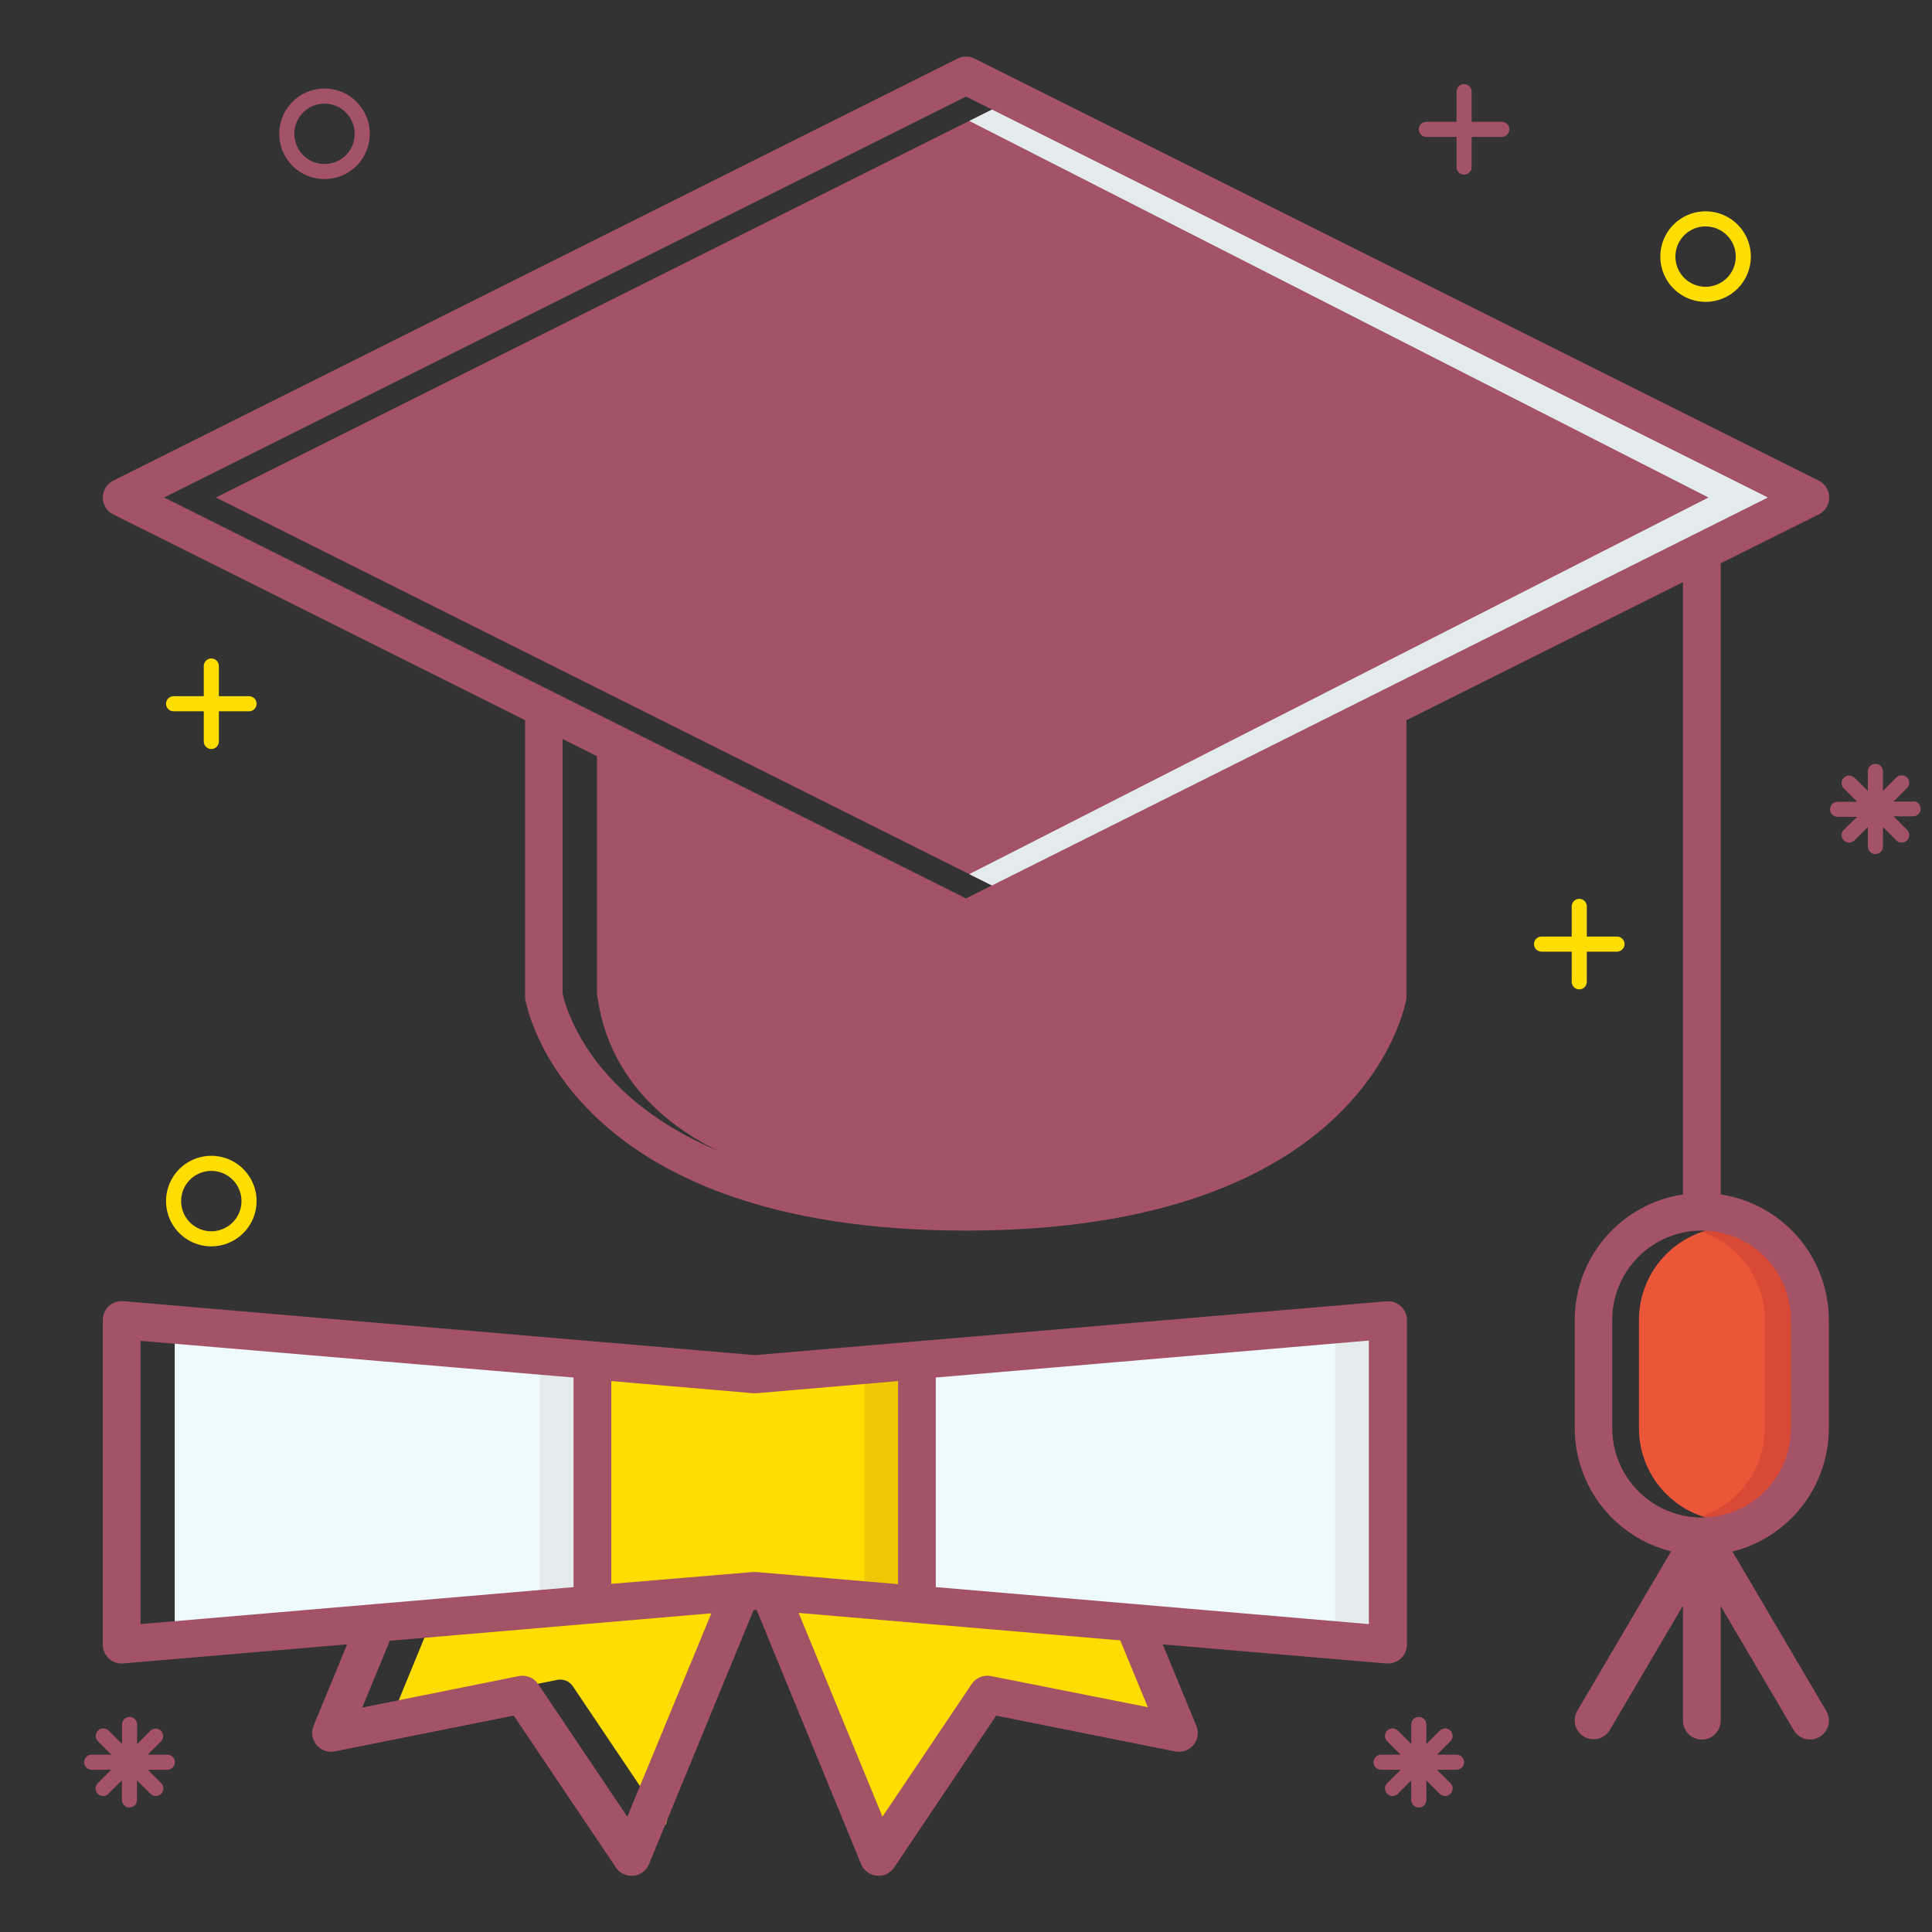 <?xml version="1.0" encoding="UTF-8"?> <svg xmlns="http://www.w3.org/2000/svg" width="256" height="256" viewBox="0 0 256 256" fill="none"><rect x="0" y="0" width="256" height="256" fill="#333333" stroke="none"/> <path d="M52.16 226.93L73.85 222.59C74.236 222.513 74.637 222.551 75.002 222.7C75.367 222.85 75.679 223.104 75.9 223.43L88.24 241.78L95 213.2L56.27 216.93L52.16 226.93Z" fill="#FFDD00"></path> <path d="M129.18 223.43C129.401 223.104 129.713 222.85 130.078 222.7C130.443 222.551 130.844 222.513 131.23 222.59L152.92 226.93L148.8 216.93L105.07 213.2L116.84 241.78L129.18 223.43Z" fill="#FFDD00"></path> <path d="M128.89 123.64C128.612 123.779 128.306 123.852 127.995 123.852C127.684 123.852 127.378 123.779 127.1 123.64L79.1 97.13V131.76C79.68 134.5 81.1 158.57 128.01 158.57C174.64 158.57 181.31 134.5 181.92 131.75V97.12L128.89 123.64Z" fill="#A45367"></path> <path d="M176.92 99.62V131.75C176.32 134.45 169.87 157.7 125.5 158.54H128.01C174.64 158.54 181.31 134.47 181.92 131.72V97.12L176.92 99.62Z" fill="#A45367"></path> <path d="M100.21 208.76L119.55 210.41V182.41L100.21 184.06C100.097 184.07 99.983 184.07 99.87 184.06L80.53 182.41V210.41L99.87 208.76H100.21Z" fill="#FFDD00"></path> <path d="M181.92 177.08L123.55 182.07V210.76L181.92 215.75V177.08Z" fill="#EFFAFE"></path> <path d="M229.51 162.56C226.238 162.562 223.101 163.863 220.787 166.177C218.474 168.49 217.173 171.628 217.17 174.9V189.24C217.17 192.512 218.47 195.651 220.784 197.965C223.098 200.279 226.237 201.58 229.51 201.58C232.783 201.58 235.921 200.279 238.236 197.965C240.55 195.651 241.85 192.512 241.85 189.24V174.9C241.847 171.628 240.546 168.49 238.233 166.177C235.919 163.863 232.782 162.562 229.51 162.56V162.56Z" fill="#EB5639"></path> <path d="M229.51 162.56C228.148 162.563 226.796 162.792 225.51 163.24C227.94 164.074 230.05 165.646 231.545 167.736C233.04 169.826 233.846 172.33 233.85 174.9V189.24C233.846 191.809 233.04 194.313 231.545 196.404C230.05 198.494 227.94 200.065 225.51 200.9C227.367 201.543 229.351 201.732 231.296 201.452C233.241 201.172 235.091 200.43 236.69 199.288C238.29 198.147 239.593 196.639 240.491 194.891C241.389 193.142 241.855 191.205 241.85 189.24V174.9C241.847 171.628 240.546 168.49 238.233 166.177C235.919 163.863 232.782 162.562 229.51 162.56V162.56Z" fill="#D84936"></path> <path d="M241.38 65.92L136 12.24L28.62 65.92L136 119.61L241.38 65.92Z" fill="#A45367"></path> <path d="M136 12.24L128.43 16.02L226.38 65.92L128.43 115.83L136 119.61L241.38 65.92L136 12.24Z" fill="#E4EBED"></path> <path d="M76.53 182.07L23.15 177.08V215.75L76.53 210.75V182.07Z" fill="#EFFAFE"></path> <path d="M114.55 182.84V209.99L119.55 210.41V182.41L114.55 182.84Z" fill="#EFC803"></path> <path d="M176.92 177.51V215.32L181.92 215.75V177.08L176.92 177.51Z" fill="#E4EBED"></path> <path d="M23.15 177.08V177.55L71.53 182.07V210.75L23.15 215.28V215.75L76.53 210.75V182.07L23.15 177.08Z" fill="#E4EBED"></path> <path d="M15 68.16L69.58 95.43V131.88C69.569 132.016 69.569 132.154 69.58 132.29C69.79 133.55 75.31 163.06 127.97 163.06C180.63 163.06 186.15 133.55 186.36 132.29C186.371 132.154 186.371 132.016 186.36 131.88V95.43L223 77.14V158.27C219.016 158.87 215.38 160.877 212.749 163.928C210.118 166.979 208.668 170.872 208.66 174.9V189.24C208.666 192.994 209.926 196.639 212.24 199.595C214.553 202.552 217.788 204.651 221.43 205.56L209 226.69C208.663 227.262 208.567 227.944 208.733 228.586C208.899 229.228 209.313 229.778 209.885 230.115C210.456 230.452 211.138 230.548 211.781 230.382C212.423 230.216 212.973 229.802 213.31 229.23L223 212.76V228C223 228.663 223.263 229.299 223.732 229.768C224.201 230.237 224.837 230.5 225.5 230.5C226.163 230.5 226.799 230.237 227.268 229.768C227.737 229.299 228 228.663 228 228V212.8L237.68 229.26C238.017 229.832 238.567 230.246 239.209 230.412C239.851 230.578 240.533 230.482 241.105 230.145C241.676 229.808 242.091 229.258 242.257 228.616C242.423 227.974 242.327 227.292 241.99 226.72L229.56 205.59C233.202 204.681 236.437 202.582 238.75 199.625C241.064 196.669 242.324 193.024 242.33 189.27V174.9C242.323 170.873 240.873 166.982 238.245 163.931C235.616 160.881 231.982 158.872 228 158.27V74.64L241 68.16C241.415 67.952 241.763 67.633 242.007 67.238C242.251 66.844 242.38 66.389 242.38 65.925C242.38 65.461 242.251 65.006 242.007 64.612C241.763 64.217 241.415 63.898 241 63.69L129.12 7.76C128.772 7.586 128.389 7.495 128 7.495C127.611 7.495 127.228 7.586 126.88 7.76L15 63.69C14.585 63.898 14.236 64.217 13.993 64.612C13.749 65.006 13.62 65.461 13.62 65.925C13.62 66.389 13.749 66.844 13.993 67.238C14.236 67.633 14.585 67.952 15 68.16ZM181.39 131.64C180.89 133.89 174.39 158.06 127.97 158.06C81.32 158.06 75.07 134.13 74.55 131.64V97.93L126.86 124.08C127.208 124.254 127.591 124.345 127.98 124.345C128.369 124.345 128.752 124.254 129.1 124.08L181.41 97.93L181.39 131.64ZM237.31 174.9V189.24C237.307 192.379 236.059 195.389 233.839 197.609C231.619 199.829 228.609 201.077 225.47 201.08C222.331 201.077 219.321 199.829 217.101 197.609C214.881 195.389 213.633 192.379 213.63 189.24V174.9C213.63 171.76 214.877 168.748 217.098 166.528C219.318 164.307 222.33 163.06 225.47 163.06C228.61 163.06 231.622 164.307 233.842 166.528C236.063 168.748 237.31 171.76 237.31 174.9ZM128 12.79L234.26 65.92L128 119.05L21.74 65.92L128 12.79Z" fill="#A45367"></path> <path d="M16.36 220.41L46 217.88L41.55 228.67C41.379 229.088 41.324 229.545 41.391 229.992C41.459 230.438 41.646 230.859 41.934 231.207C42.221 231.556 42.597 231.82 43.023 231.972C43.448 232.124 43.907 232.158 44.35 232.07L68.07 227.32L81.57 247.39C81.815 247.779 82.163 248.093 82.574 248.297C82.986 248.501 83.446 248.588 83.904 248.547C84.362 248.507 84.8 248.341 85.169 248.068C85.539 247.795 85.827 247.426 86 247L99.86 213.33H100.06H100.26L114.1 247C114.272 247.419 114.555 247.784 114.919 248.055C115.282 248.325 115.712 248.492 116.163 248.537C116.614 248.583 117.069 248.504 117.478 248.311C117.888 248.118 118.238 247.817 118.49 247.44L132 227.33L155.72 232.08C156.163 232.168 156.622 232.134 157.047 231.982C157.473 231.83 157.849 231.566 158.136 231.217C158.424 230.869 158.611 230.448 158.679 230.002C158.746 229.555 158.691 229.098 158.52 228.68L154.07 217.89L183.72 220.42H183.93C184.593 220.42 185.229 220.157 185.698 219.688C186.167 219.219 186.43 218.583 186.43 217.92V174.92C186.43 174.574 186.358 174.232 186.219 173.916C186.08 173.599 185.876 173.314 185.621 173.08C185.367 172.846 185.066 172.668 184.739 172.556C184.412 172.444 184.065 172.401 183.72 172.43L100 179.56L16.33 172.41C15.985 172.381 15.638 172.424 15.311 172.536C14.984 172.648 14.683 172.826 14.428 173.06C14.174 173.294 13.97 173.579 13.831 173.896C13.692 174.212 13.62 174.554 13.62 174.9V217.9C13.617 218.251 13.688 218.598 13.827 218.919C13.967 219.24 14.173 219.529 14.431 219.765C14.69 220.002 14.995 220.182 15.327 220.293C15.659 220.404 16.011 220.444 16.36 220.41V220.41ZM83.12 240.72L71.31 223.15C71.035 222.739 70.643 222.419 70.186 222.23C69.728 222.041 69.225 221.993 68.74 222.09L48 226.26L51.65 217.41L94.26 213.77L83.12 240.72ZM131.32 222.09C130.835 221.991 130.331 222.039 129.873 222.228C129.415 222.417 129.024 222.738 128.75 223.15L116.93 240.72L105.83 213.72L148.44 217.36L152.09 226.21L131.32 222.09ZM124 182.53L181.38 177.63V215.2L150.38 212.55L124 210.3V182.53ZM81 183L99.8 184.61C99.943 184.623 100.087 184.623 100.23 184.61L119 183V209.91L100.2 208.3H99.77L81 209.87V183ZM18.62 177.67L76 182.53V210.3L18.62 215.2V177.67Z" fill="#A45367"></path> <path d="M33 92.25H29V88.25C29 87.985 28.895 87.73 28.707 87.543C28.52 87.355 28.265 87.25 28 87.25C27.735 87.25 27.48 87.355 27.293 87.543C27.105 87.73 27 87.985 27 88.25V92.25H23C22.735 92.25 22.48 92.355 22.293 92.543C22.105 92.73 22 92.985 22 93.25C22 93.515 22.105 93.77 22.293 93.957C22.48 94.145 22.735 94.25 23 94.25H27V98.25C27 98.515 27.105 98.77 27.293 98.957C27.48 99.145 27.735 99.25 28 99.25C28.265 99.25 28.52 99.145 28.707 98.957C28.895 98.77 29 98.515 29 98.25V94.25H33C33.265 94.25 33.52 94.145 33.707 93.957C33.895 93.77 34 93.515 34 93.25C34 92.985 33.895 92.73 33.707 92.543C33.52 92.355 33.265 92.25 33 92.25Z" fill="#FFDD00"></path> <path d="M214.26 124.1H210.26V120.1C210.26 119.834 210.155 119.58 209.967 119.393C209.78 119.205 209.525 119.1 209.26 119.1C208.995 119.1 208.74 119.205 208.553 119.393C208.365 119.58 208.26 119.834 208.26 120.1V124.1H204.26C203.995 124.1 203.74 124.205 203.553 124.393C203.365 124.58 203.26 124.834 203.26 125.1C203.26 125.365 203.365 125.619 203.553 125.807C203.74 125.994 203.995 126.1 204.26 126.1H208.26V130.1C208.26 130.365 208.365 130.619 208.553 130.807C208.74 130.994 208.995 131.1 209.26 131.1C209.525 131.1 209.78 130.994 209.967 130.807C210.155 130.619 210.26 130.365 210.26 130.1V126.1H214.26C214.525 126.1 214.78 125.994 214.967 125.807C215.155 125.619 215.26 125.365 215.26 125.1C215.26 124.834 215.155 124.58 214.967 124.393C214.78 124.205 214.525 124.1 214.26 124.1Z" fill="#FFDD00"></path> <path d="M199 16.14H195V12.14C195 11.874 194.895 11.62 194.707 11.432C194.52 11.245 194.265 11.14 194 11.14C193.735 11.14 193.48 11.245 193.293 11.432C193.105 11.62 193 11.874 193 12.14V16.14H189C188.735 16.14 188.48 16.245 188.293 16.433C188.105 16.62 188 16.874 188 17.14C188 17.405 188.105 17.659 188.293 17.847C188.48 18.034 188.735 18.14 189 18.14H193V22.14C193 22.405 193.105 22.659 193.293 22.847C193.48 23.034 193.735 23.14 194 23.14C194.265 23.14 194.52 23.034 194.707 22.847C194.895 22.659 195 22.405 195 22.14V18.14H199C199.265 18.14 199.52 18.034 199.707 17.847C199.895 17.659 200 17.405 200 17.14C200 16.874 199.895 16.62 199.707 16.433C199.52 16.245 199.265 16.14 199 16.14Z" fill="#A45367"></path> <path d="M43 23.73C41.813 23.73 40.653 23.379 39.667 22.719C38.68 22.06 37.911 21.123 37.457 20.027C37.003 18.93 36.884 17.724 37.115 16.56C37.347 15.396 37.918 14.327 38.757 13.488C39.596 12.649 40.666 12.077 41.83 11.846C42.993 11.614 44.2 11.733 45.296 12.187C46.392 12.641 47.33 13.41 47.989 14.397C48.648 15.384 49 16.544 49 17.73C49 19.322 48.368 20.848 47.243 21.973C46.117 23.098 44.591 23.73 43 23.73ZM43 13.73C42.209 13.73 41.435 13.965 40.778 14.405C40.12 14.844 39.607 15.469 39.304 16.2C39.002 16.931 38.922 17.735 39.077 18.511C39.231 19.287 39.612 20 40.172 20.559C40.731 21.118 41.444 21.499 42.22 21.654C42.996 21.808 43.8 21.729 44.531 21.426C45.262 21.123 45.886 20.61 46.326 19.953C46.765 19.295 47 18.522 47 17.73C47 16.67 46.579 15.652 45.828 14.902C45.078 14.152 44.061 13.73 43 13.73V13.73Z" fill="#A45367"></path> <path d="M28 165.15C26.813 165.15 25.653 164.799 24.667 164.139C23.68 163.48 22.911 162.543 22.457 161.446C22.003 160.35 21.884 159.144 22.115 157.98C22.347 156.816 22.918 155.747 23.757 154.908C24.596 154.069 25.666 153.497 26.829 153.266C27.993 153.034 29.2 153.153 30.296 153.607C31.392 154.061 32.33 154.83 32.989 155.817C33.648 156.804 34 157.964 34 159.15C34 160.742 33.368 162.268 32.243 163.393C31.117 164.518 29.591 165.15 28 165.15V165.15ZM28 155.15C27.209 155.15 26.436 155.385 25.778 155.825C25.12 156.264 24.607 156.889 24.305 157.62C24.002 158.351 23.922 159.155 24.077 159.931C24.231 160.707 24.612 161.419 25.172 161.979C25.731 162.538 26.444 162.919 27.22 163.074C27.996 163.228 28.8 163.149 29.531 162.846C30.262 162.543 30.886 162.03 31.326 161.373C31.765 160.715 32 159.942 32 159.15C32 158.09 31.579 157.072 30.828 156.322C30.078 155.572 29.061 155.15 28 155.15Z" fill="#FFDD00"></path> <path d="M226 40C224.813 40 223.653 39.648 222.667 38.989C221.68 38.33 220.911 37.392 220.457 36.296C220.003 35.2 219.884 33.993 220.115 32.83C220.347 31.666 220.918 30.596 221.757 29.757C222.596 28.918 223.666 28.347 224.829 28.115C225.993 27.884 227.2 28.003 228.296 28.457C229.392 28.911 230.33 29.68 230.989 30.667C231.648 31.653 232 32.813 232 34C232 35.591 231.368 37.117 230.243 38.243C229.117 39.368 227.591 40 226 40ZM226 30C225.209 30 224.436 30.235 223.778 30.674C223.12 31.114 222.607 31.738 222.304 32.469C222.002 33.2 221.923 34.004 222.077 34.78C222.231 35.556 222.612 36.269 223.172 36.828C223.731 37.388 224.444 37.769 225.22 37.923C225.996 38.078 226.8 37.998 227.531 37.696C228.262 37.393 228.886 36.88 229.326 36.222C229.765 35.565 230 34.791 230 34C230 32.939 229.579 31.922 228.828 31.172C228.078 30.421 227.061 30 226 30Z" fill="#FFDD00"></path> <path d="M253.5 106.21H250.91L252.74 104.38C252.904 104.189 252.989 103.943 252.98 103.691C252.97 103.439 252.866 103.2 252.688 103.022C252.509 102.844 252.271 102.74 252.019 102.73C251.767 102.721 251.521 102.806 251.33 102.97L249.5 104.8V102.21C249.5 101.945 249.395 101.69 249.207 101.503C249.02 101.315 248.765 101.21 248.5 101.21C248.235 101.21 247.98 101.315 247.793 101.503C247.605 101.69 247.5 101.945 247.5 102.21V104.8L245.67 103C245.479 102.836 245.233 102.751 244.981 102.76C244.729 102.77 244.491 102.874 244.312 103.052C244.134 103.23 244.03 103.469 244.02 103.721C244.011 103.973 244.096 104.219 244.26 104.41L246.09 106.24H243.5C243.235 106.24 242.98 106.345 242.793 106.533C242.605 106.72 242.5 106.975 242.5 107.24C242.5 107.505 242.605 107.76 242.793 107.947C242.98 108.135 243.235 108.24 243.5 108.24H246.09L244.26 110C244.096 110.191 244.011 110.437 244.02 110.689C244.03 110.941 244.134 111.179 244.312 111.358C244.491 111.536 244.729 111.64 244.981 111.65C245.233 111.659 245.479 111.574 245.67 111.41L247.5 109.58V112.17C247.5 112.435 247.605 112.69 247.793 112.877C247.98 113.065 248.235 113.17 248.5 113.17C248.765 113.17 249.02 113.065 249.207 112.877C249.395 112.69 249.5 112.435 249.5 112.17V109.58L251.33 111.41C251.521 111.574 251.767 111.659 252.019 111.65C252.271 111.64 252.509 111.536 252.688 111.358C252.866 111.179 252.97 110.941 252.98 110.689C252.989 110.437 252.904 110.191 252.74 110L250.91 108.17H253.5C253.765 108.17 254.02 108.065 254.207 107.877C254.395 107.69 254.5 107.435 254.5 107.17C254.5 106.905 254.395 106.65 254.207 106.463C254.02 106.275 253.765 106.17 253.5 106.17V106.21Z" fill="#A45367"></path> <path d="M193 232.5H190.41L192.24 230.67C192.404 230.479 192.489 230.233 192.48 229.981C192.47 229.729 192.366 229.491 192.188 229.312C192.009 229.134 191.771 229.03 191.519 229.02C191.267 229.011 191.021 229.096 190.83 229.26L189 231.09V228.5C189 228.235 188.895 227.98 188.707 227.793C188.52 227.605 188.265 227.5 188 227.5C187.735 227.5 187.48 227.605 187.293 227.793C187.105 227.98 187 228.235 187 228.5V231.09L185.17 229.26C184.979 229.096 184.733 229.011 184.481 229.02C184.229 229.03 183.991 229.134 183.812 229.312C183.634 229.491 183.53 229.729 183.52 229.981C183.511 230.233 183.596 230.479 183.76 230.67L185.59 232.5H183C182.735 232.5 182.48 232.605 182.293 232.793C182.105 232.98 182 233.235 182 233.5C182 233.765 182.105 234.02 182.293 234.207C182.48 234.395 182.735 234.5 183 234.5H185.59L183.76 236.33C183.596 236.521 183.511 236.767 183.52 237.019C183.53 237.271 183.634 237.509 183.812 237.688C183.991 237.866 184.229 237.97 184.481 237.98C184.733 237.989 184.979 237.904 185.17 237.74L187 235.91V238.5C187 238.765 187.105 239.02 187.293 239.207C187.48 239.395 187.735 239.5 188 239.5C188.265 239.5 188.52 239.395 188.707 239.207C188.895 239.02 189 238.765 189 238.5V235.91L190.83 237.74C191.021 237.904 191.267 237.989 191.519 237.98C191.771 237.97 192.009 237.866 192.188 237.688C192.366 237.509 192.47 237.271 192.48 237.019C192.489 236.767 192.404 236.521 192.24 236.33L190.41 234.5H193C193.265 234.5 193.52 234.395 193.707 234.207C193.895 234.02 194 233.765 194 233.5C194 233.235 193.895 232.98 193.707 232.793C193.52 232.605 193.265 232.5 193 232.5Z" fill="#A45367"></path> <path d="M22.15 232.5H19.57L21.4 230.67C21.553 230.478 21.631 230.237 21.618 229.992C21.605 229.747 21.502 229.515 21.329 229.341C21.156 229.166 20.925 229.062 20.68 229.047C20.435 229.032 20.193 229.108 20 229.26L18.17 231.09V228.5C18.17 228.235 18.064 227.98 17.877 227.793C17.689 227.605 17.435 227.5 17.17 227.5C16.905 227.5 16.65 227.605 16.463 227.793C16.275 227.98 16.17 228.235 16.17 228.5V231.09L14.34 229.26C14.149 229.096 13.902 229.011 13.651 229.02C13.399 229.03 13.16 229.134 12.982 229.312C12.804 229.491 12.7 229.729 12.69 229.981C12.681 230.233 12.766 230.479 12.93 230.67L14.76 232.5H12.15C11.885 232.5 11.63 232.605 11.443 232.793C11.255 232.98 11.15 233.235 11.15 233.5C11.15 233.765 11.255 234.02 11.443 234.207C11.63 234.395 11.885 234.5 12.15 234.5H14.74L12.91 236.33C12.746 236.521 12.661 236.767 12.67 237.019C12.68 237.271 12.784 237.509 12.962 237.688C13.14 237.866 13.379 237.97 13.631 237.98C13.883 237.989 14.129 237.904 14.32 237.74L16.15 235.91V238.5C16.15 238.765 16.255 239.02 16.443 239.207C16.63 239.395 16.885 239.5 17.15 239.5C17.415 239.5 17.669 239.395 17.857 239.207C18.044 239.02 18.15 238.765 18.15 238.5V235.91L20 237.74C20.191 237.904 20.437 237.989 20.689 237.98C20.941 237.97 21.179 237.866 21.358 237.688C21.536 237.509 21.64 237.271 21.65 237.019C21.659 236.767 21.574 236.521 21.41 236.33L19.58 234.5H22.17C22.435 234.5 22.689 234.395 22.877 234.207C23.064 234.02 23.17 233.765 23.17 233.5C23.17 233.235 23.064 232.98 22.877 232.793C22.689 232.605 22.435 232.5 22.17 232.5H22.15Z" fill="#A45367"></path> </svg> 